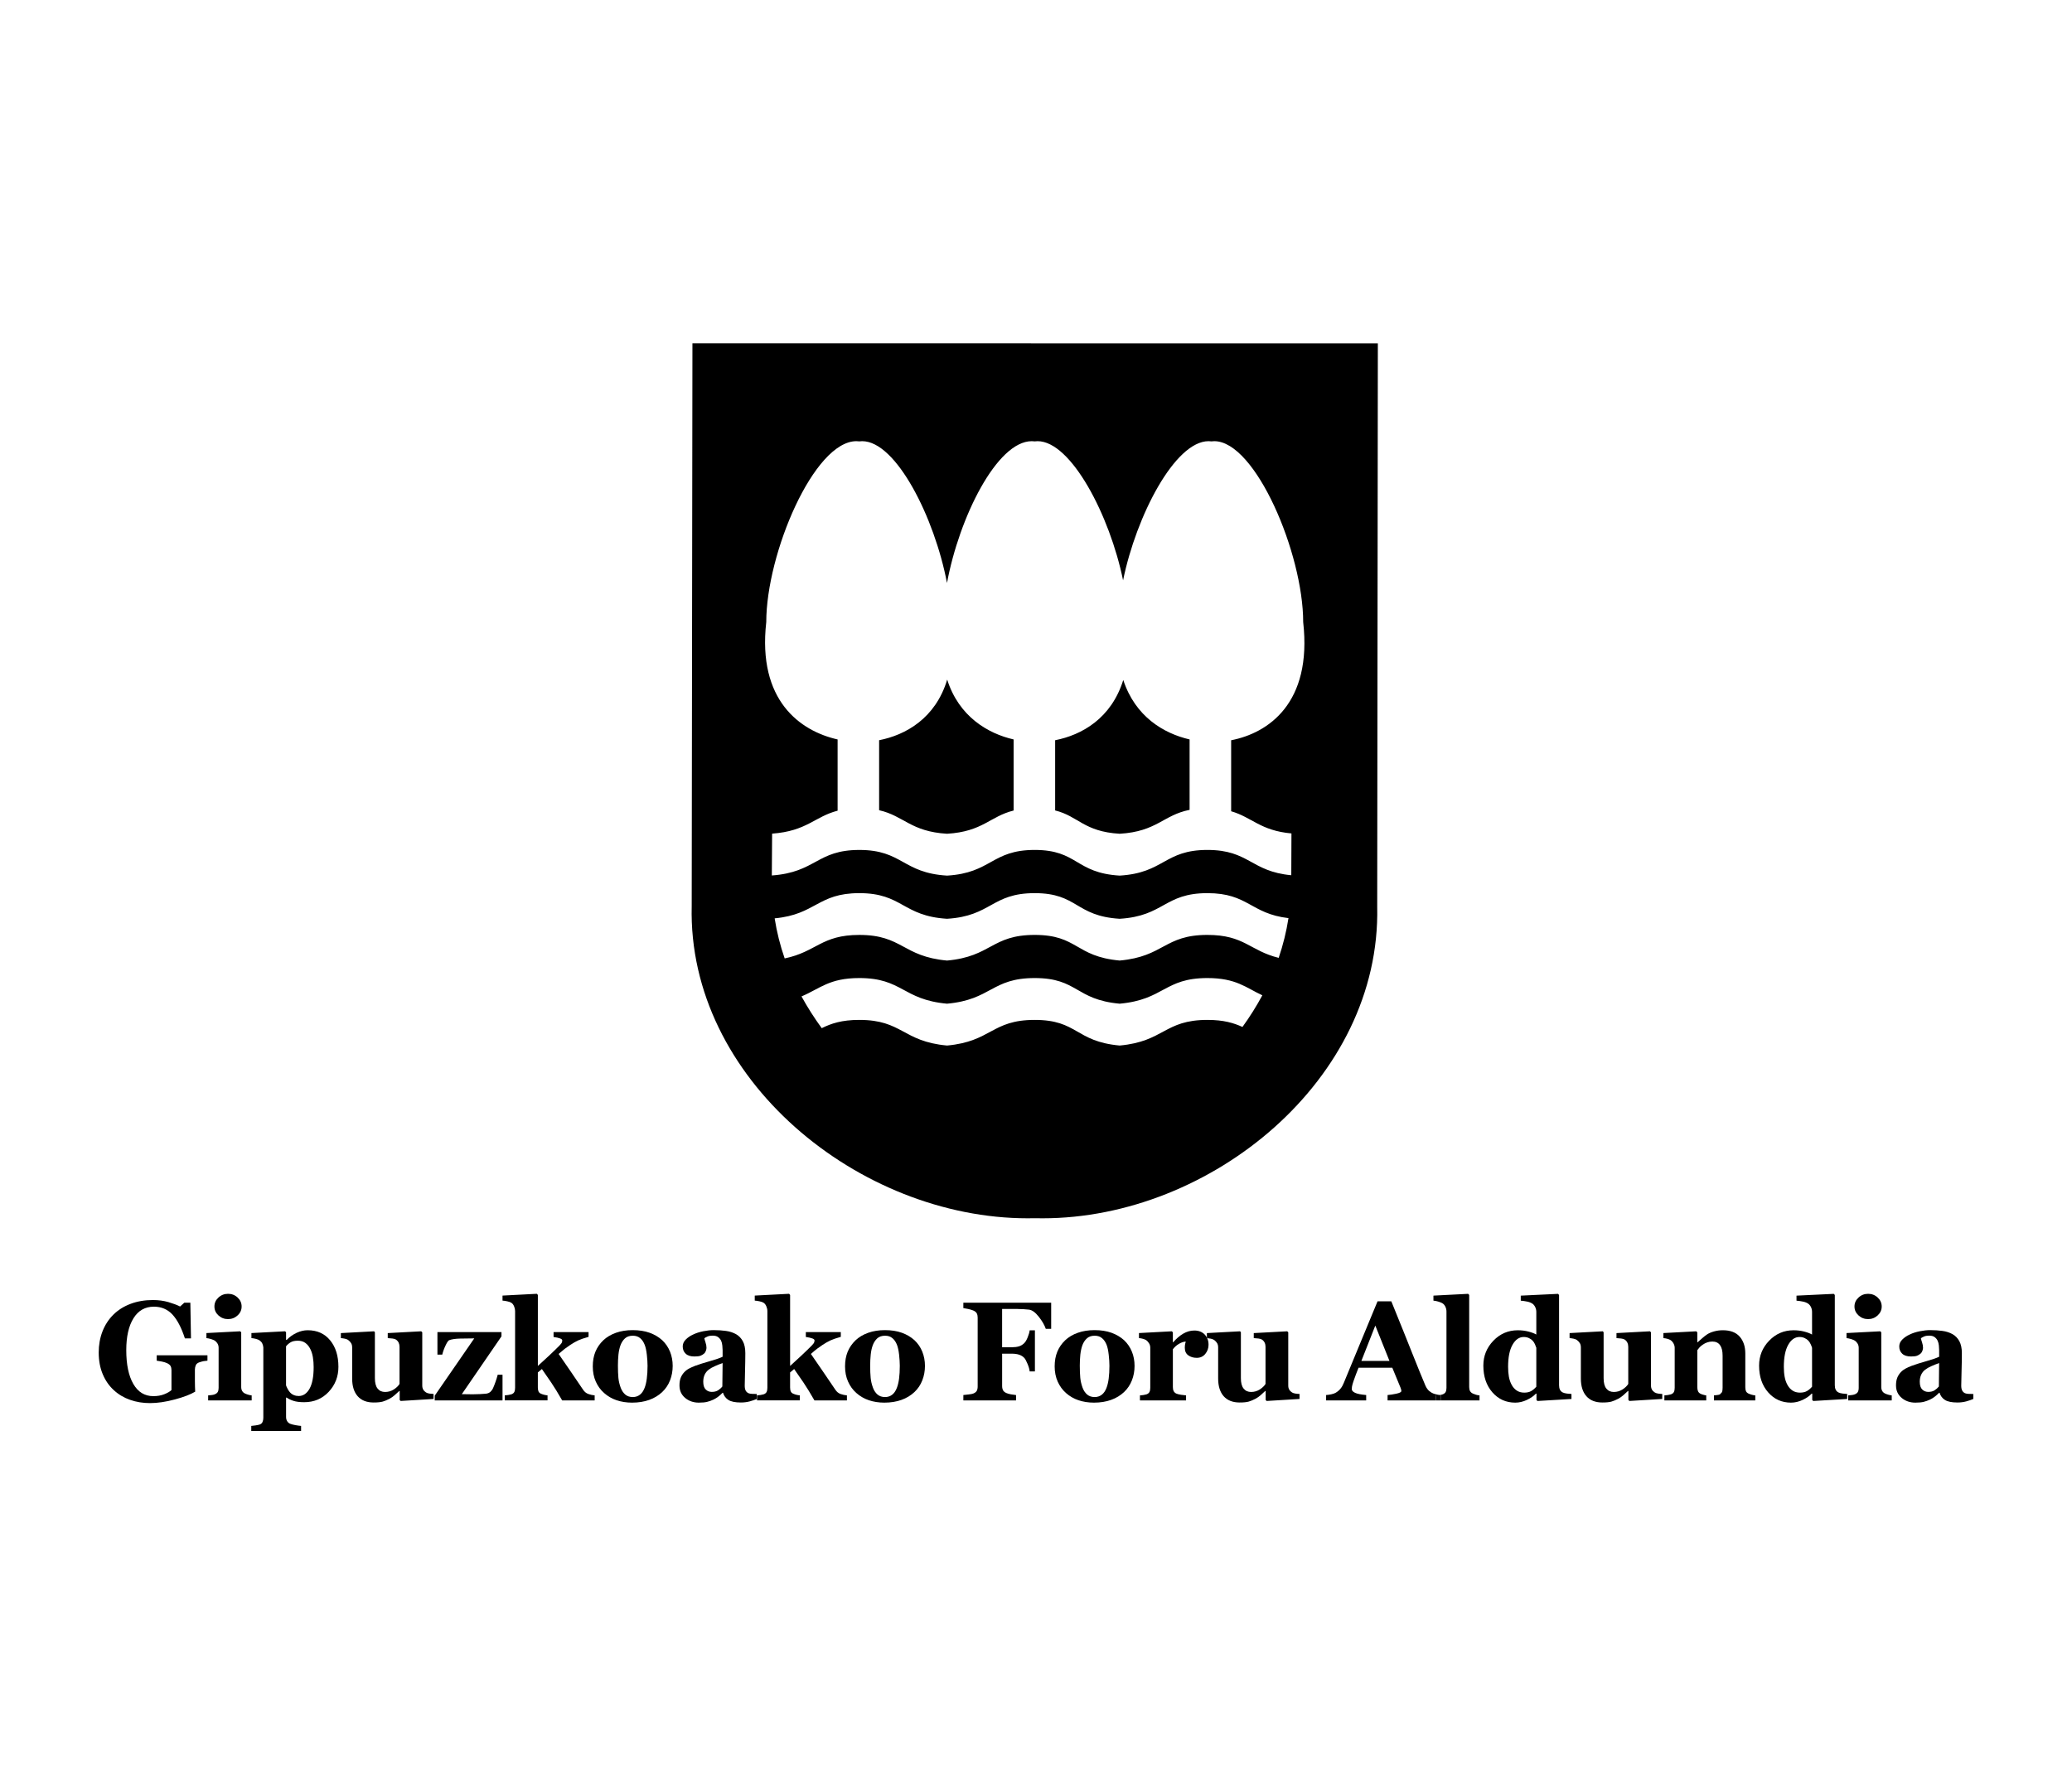 <?xml version="1.0" encoding="utf-8"?>
<!-- Generator: Adobe Illustrator 16.0.0, SVG Export Plug-In . SVG Version: 6.00 Build 0)  -->
<!DOCTYPE svg PUBLIC "-//W3C//DTD SVG 1.1//EN" "http://www.w3.org/Graphics/SVG/1.1/DTD/svg11.dtd">
<svg version="1.1" id="Layer_1" xmlns="http://www.w3.org/2000/svg" xmlns:xlink="http://www.w3.org/1999/xlink" x="0px" y="0px"
	 width="147.094px" height="125.993px" viewBox="0 0 147.094 125.993" enable-background="new 0 0 147.094 125.993"
	 xml:space="preserve">
<g>
	<path d="M67.232,59.205c-2.586-0.154-3.059-1.271-4.822-1.672v-4.971c1.865-0.361,4.003-1.543,4.832-4.303
		c0.834,2.625,2.886,3.829,4.715,4.248v5.048C70.27,57.975,69.77,59.053,67.232,59.205 M79.486,59.205
		c-2.551-0.153-2.918-1.243-4.58-1.656v-4.986c1.883-0.367,3.988-1.543,4.836-4.279c0.851,2.604,2.869,3.798,4.709,4.223v5
		C82.572,57.879,82.139,59.047,79.486,59.205 M73.454,60.354c3.067,0,2.875,1.635,6.032,1.822c3.162-0.188,3.162-1.822,6.229-1.822
		c2.973,0,3.071,1.528,5.955,1.796l0.012-2.968c-2.218-0.202-2.797-1.146-4.281-1.575v-5.042c2.609-0.503,5.767-2.61,5.114-8.389
		c0-4.868-3.384-12.848-6.311-12.848c-0.067,0-0.136,0.004-0.201,0.014c-0.067-0.01-0.138-0.014-0.204-0.014
		c-2.387,0-5.132,5.288-6.07,9.881c-0.938-4.594-3.687-9.881-6.07-9.881c-0.068,0-0.137,0.004-0.204,0.014
		c-0.069-0.01-0.138-0.014-0.208-0.014c-2.481,0-5.16,5.435-6.018,10.069c-0.882-4.635-3.606-10.069-6.021-10.069
		c-0.068,0-0.135,0.004-0.202,0.014c-0.069-0.01-0.14-0.014-0.209-0.014c-3.015,0-6.399,7.979-6.399,12.848
		c-0.632,5.574,2.414,7.735,5.065,8.332v5.059c-1.627,0.419-2.174,1.447-4.649,1.63l-0.021,2.97
		c3.143-0.226,3.184-1.812,6.214-1.812c3.065,0,3.065,1.635,6.228,1.822C70.389,61.988,70.389,60.354,73.454,60.354 M73.454,66.388
		c3.067,0,2.872,1.534,6.032,1.82c3.162-0.286,3.162-1.82,6.229-1.82c2.63,0,3.012,1.126,5.061,1.629
		c0.312-0.918,0.545-1.856,0.695-2.821c-2.697-0.315-2.854-1.774-5.756-1.774c-3.066,0-3.066,1.627-6.229,1.82
		c-3.16-0.193-2.965-1.82-6.032-1.82c-3.065,0-3.065,1.627-6.222,1.82c-3.162-0.193-3.162-1.82-6.228-1.82
		c-2.962,0-3.071,1.513-6.01,1.79c0.153,0.977,0.39,1.924,0.711,2.845c2.274-0.474,2.595-1.668,5.299-1.668
		c3.065,0,3.065,1.534,6.228,1.82C70.389,67.922,70.389,66.388,73.454,66.388 M73.454,72.423c3.067,0,2.872,1.532,6.032,1.82
		c3.162-0.288,3.162-1.82,6.229-1.82c1.154,0,1.873,0.219,2.489,0.501c0.522-0.72,0.993-1.471,1.411-2.248
		c-1.17-0.54-1.853-1.225-3.9-1.225c-3.066,0-3.066,1.534-6.229,1.821c-3.16-0.287-2.965-1.821-6.032-1.821
		c-3.065,0-3.065,1.534-6.222,1.821c-3.162-0.287-3.162-1.821-6.228-1.821c-2.144,0-2.793,0.752-4.104,1.304
		c0.426,0.777,0.908,1.53,1.436,2.255c0.665-0.328,1.404-0.587,2.669-0.587c3.065,0,3.065,1.532,6.228,1.82
		C70.389,73.955,70.389,72.423,73.454,72.423 M74.012,86.511c-0.184,0-0.369-0.002-0.553-0.006c-0.167,0.004-0.333,0.006-0.5,0.006
		c-11.98,0-24.158-9.916-23.854-22.178l0.052-39.955l48.658,0.005l-0.045,40.01C98.037,76.638,85.977,86.513,74.012,86.511"/>
	<path d="M10.651,99.634c-0.502,0-0.974-0.075-1.413-0.23c-0.44-0.153-0.826-0.382-1.159-0.69c-0.333-0.303-0.594-0.679-0.784-1.129
		c-0.191-0.451-0.287-0.966-0.287-1.546c0-0.54,0.091-1.042,0.27-1.503c0.18-0.46,0.438-0.855,0.777-1.189
		c0.333-0.328,0.737-0.583,1.216-0.762c0.477-0.179,1.006-0.27,1.587-0.27c0.394,0,0.759,0.05,1.095,0.146
		c0.336,0.099,0.612,0.202,0.831,0.313l0.303-0.271h0.426l0.045,2.534h-0.432c-0.247-0.761-0.544-1.326-0.889-1.697
		c-0.346-0.368-0.783-0.553-1.311-0.553c-0.627,0-1.109,0.274-1.45,0.823c-0.341,0.548-0.512,1.303-0.512,2.265
		c0,1.021,0.167,1.821,0.501,2.399c0.334,0.577,0.808,0.866,1.421,0.866c0.287,0,0.542-0.044,0.766-0.132
		c0.224-0.086,0.396-0.186,0.521-0.3v-1.408c0-0.117-0.021-0.216-0.063-0.297c-0.042-0.079-0.127-0.147-0.254-0.206
		c-0.098-0.047-0.221-0.084-0.367-0.113c-0.146-0.03-0.27-0.05-0.366-0.063v-0.381h3.604v0.381c-0.102,0.009-0.19,0.021-0.27,0.033
		c-0.078,0.015-0.175,0.041-0.293,0.079c-0.134,0.042-0.222,0.113-0.264,0.21c-0.042,0.099-0.064,0.202-0.064,0.308v0.809
		c0,0.163,0.002,0.295,0.006,0.394c0.003,0.1,0.007,0.222,0.015,0.367c-0.326,0.197-0.808,0.382-1.444,0.553
		C11.772,99.547,11.187,99.634,10.651,99.634"/>
	<path d="M16.189,93.669c-0.264,0-0.49-0.087-0.682-0.262c-0.19-0.175-0.285-0.385-0.285-0.633c0-0.249,0.095-0.46,0.285-0.636
		c0.191-0.177,0.418-0.265,0.682-0.265c0.266,0,0.491,0.088,0.681,0.265c0.188,0.176,0.283,0.387,0.283,0.636
		c0,0.248-0.095,0.458-0.286,0.633C16.677,93.582,16.451,93.669,16.189,93.669 M17.868,99.442h-3.091v-0.355
		c0.084-0.008,0.167-0.016,0.25-0.025c0.08-0.009,0.15-0.024,0.209-0.048c0.104-0.039,0.178-0.096,0.222-0.169
		c0.041-0.073,0.062-0.17,0.062-0.291v-2.847c0-0.112-0.025-0.213-0.078-0.3c-0.052-0.087-0.116-0.156-0.195-0.208
		c-0.06-0.039-0.148-0.076-0.268-0.113c-0.119-0.034-0.227-0.059-0.325-0.067V94.66l2.396-0.125l0.074,0.072v3.884
		c0,0.112,0.023,0.211,0.073,0.29c0.049,0.08,0.118,0.138,0.21,0.179c0.064,0.029,0.137,0.056,0.215,0.077
		c0.079,0.023,0.16,0.041,0.245,0.05V99.442z"/>
	<path d="M21.146,95.204c-0.212,0-0.38,0.035-0.507,0.109c-0.127,0.075-0.237,0.17-0.332,0.287v2.773
		c0.019,0.063,0.057,0.147,0.112,0.251c0.056,0.103,0.11,0.184,0.167,0.246c0.081,0.09,0.173,0.153,0.277,0.195
		c0.104,0.044,0.217,0.065,0.341,0.065c0.322,0,0.579-0.175,0.774-0.521c0.192-0.349,0.289-0.856,0.289-1.528
		c0-0.244-0.017-0.479-0.054-0.702c-0.035-0.223-0.1-0.422-0.19-0.599c-0.088-0.176-0.203-0.315-0.348-0.421
		C21.53,95.256,21.354,95.204,21.146,95.204 M21.373,101.614h-3.535v-0.36c0.081-0.008,0.183-0.021,0.308-0.037
		c0.124-0.021,0.217-0.037,0.279-0.058c0.104-0.034,0.175-0.097,0.212-0.184c0.038-0.085,0.057-0.183,0.057-0.295v-5.002
		c-0.01-0.108-0.036-0.202-0.076-0.282c-0.041-0.083-0.105-0.155-0.192-0.217c-0.065-0.042-0.152-0.079-0.259-0.106
		c-0.108-0.026-0.215-0.047-0.318-0.055V94.66l2.386-0.126l0.073,0.063v0.542l0.04,0.011c0.214-0.219,0.453-0.388,0.715-0.509
		s0.521-0.181,0.779-0.181c0.674,0,1.205,0.238,1.597,0.718c0.391,0.476,0.586,1.104,0.586,1.883c0,0.688-0.229,1.278-0.688,1.771
		c-0.459,0.491-1.04,0.738-1.743,0.738c-0.313,0-0.567-0.032-0.763-0.097c-0.194-0.063-0.356-0.14-0.482-0.231h-0.04v1.374
		c0,0.115,0.025,0.213,0.076,0.3c0.051,0.084,0.122,0.146,0.213,0.185c0.088,0.036,0.213,0.068,0.374,0.098
		c0.161,0.028,0.296,0.047,0.403,0.055V101.614z"/>
	<path d="M26.523,99.591c-0.492,0-0.868-0.15-1.13-0.445C25.131,98.848,25,98.43,25,97.888v-2.2c0-0.125-0.023-0.229-0.073-0.309
		c-0.048-0.081-0.113-0.152-0.194-0.213c-0.064-0.051-0.148-0.084-0.253-0.107c-0.104-0.021-0.197-0.033-0.282-0.04v-0.357
		l2.362-0.127l0.054,0.073v3.251c0,0.337,0.064,0.584,0.193,0.743c0.128,0.162,0.306,0.241,0.531,0.241
		c0.23,0,0.438-0.062,0.623-0.181c0.185-0.121,0.317-0.25,0.402-0.388V95.64c0-0.111-0.021-0.211-0.062-0.298
		c-0.043-0.087-0.105-0.16-0.187-0.216c-0.059-0.039-0.142-0.065-0.252-0.078c-0.108-0.014-0.221-0.022-0.335-0.029v-0.357
		l2.377-0.127l0.073,0.073v3.775c0,0.115,0.022,0.211,0.069,0.29c0.045,0.081,0.11,0.146,0.199,0.204
		c0.061,0.038,0.141,0.065,0.239,0.08c0.1,0.015,0.197,0.023,0.295,0.027v0.356l-2.333,0.142l-0.072-0.067v-0.643h-0.029
		c-0.112,0.103-0.22,0.2-0.326,0.297c-0.105,0.096-0.231,0.185-0.378,0.262c-0.166,0.087-0.323,0.153-0.472,0.196
		C27.021,99.569,26.807,99.591,26.523,99.591"/>
	<path d="M35.674,99.442h-4.812v-0.335l2.807-4.069c-0.39,0-0.739,0.005-1.049,0.015s-0.555,0.049-0.734,0.115
		c-0.062,0.025-0.145,0.143-0.247,0.357c-0.104,0.213-0.185,0.435-0.243,0.666h-0.342v-1.598H35.6v0.303l-2.815,4.103
		c0.078,0,0.192,0.001,0.343,0.004c0.149,0.005,0.295,0.006,0.431,0.006c0.16,0,0.332-0.004,0.515-0.014
		c0.183-0.008,0.324-0.017,0.427-0.029c0.134-0.017,0.24-0.063,0.32-0.138c0.08-0.076,0.144-0.165,0.188-0.27
		c0.043-0.093,0.099-0.237,0.167-0.427c0.067-0.19,0.12-0.361,0.157-0.512h0.342V99.442z"/>
	<path d="M42.215,99.442h-2.306c-0.282-0.495-0.541-0.918-0.775-1.264s-0.456-0.668-0.664-0.963l-0.288,0.242v1.066
		c0,0.116,0.016,0.215,0.05,0.289c0.035,0.074,0.102,0.131,0.199,0.166c0.058,0.025,0.127,0.049,0.206,0.067
		c0.078,0.02,0.156,0.032,0.233,0.04v0.355h-3.036v-0.355c0.082-0.008,0.165-0.016,0.245-0.026c0.082-0.014,0.154-0.028,0.218-0.047
		c0.105-0.035,0.176-0.093,0.214-0.166c0.037-0.076,0.056-0.173,0.056-0.294v-5.452c0-0.108-0.022-0.219-0.071-0.335
		c-0.047-0.117-0.114-0.204-0.207-0.263c-0.062-0.037-0.154-0.07-0.278-0.096c-0.124-0.028-0.236-0.042-0.337-0.05v-0.357
		l2.435-0.127l0.074,0.079v5.044c0.24-0.214,0.511-0.463,0.812-0.746s0.543-0.518,0.726-0.705c0.107-0.109,0.167-0.193,0.179-0.252
		l0.016-0.104c0-0.06-0.051-0.108-0.153-0.146c-0.103-0.041-0.257-0.074-0.465-0.104v-0.346h2.484v0.337
		c-0.326,0.092-0.575,0.177-0.746,0.256c-0.171,0.081-0.355,0.187-0.558,0.321c-0.134,0.089-0.263,0.181-0.389,0.275
		c-0.124,0.097-0.269,0.218-0.432,0.361c0.319,0.463,0.614,0.892,0.885,1.285c0.27,0.394,0.554,0.812,0.849,1.252
		c0.101,0.152,0.227,0.256,0.377,0.308c0.147,0.051,0.299,0.085,0.448,0.098V99.442z"/>
	<path d="M44.924,94.849c-0.232,0-0.417,0.062-0.556,0.189c-0.139,0.127-0.245,0.292-0.32,0.493
		c-0.068,0.187-0.116,0.405-0.143,0.653c-0.025,0.25-0.038,0.51-0.038,0.781c0,0.354,0.012,0.647,0.034,0.882
		c0.023,0.231,0.078,0.466,0.166,0.702c0.075,0.2,0.184,0.36,0.323,0.479c0.139,0.117,0.317,0.177,0.533,0.177
		c0.195,0,0.363-0.057,0.504-0.165c0.139-0.108,0.25-0.27,0.332-0.481c0.072-0.183,0.124-0.403,0.158-0.666
		c0.035-0.259,0.053-0.563,0.053-0.909c0-0.228-0.018-0.489-0.05-0.782c-0.033-0.294-0.082-0.524-0.147-0.693
		c-0.078-0.206-0.186-0.368-0.324-0.484C45.31,94.906,45.135,94.849,44.924,94.849 M44.87,99.601c-0.398,0-0.765-0.059-1.099-0.171
		c-0.334-0.114-0.63-0.285-0.887-0.515c-0.249-0.218-0.444-0.488-0.588-0.808c-0.144-0.321-0.214-0.681-0.214-1.079
		c0-0.392,0.062-0.739,0.188-1.044c0.125-0.304,0.313-0.575,0.565-0.816c0.24-0.225,0.539-0.403,0.892-0.528
		c0.354-0.125,0.748-0.188,1.187-0.188c0.456,0,0.857,0.063,1.206,0.188c0.346,0.125,0.644,0.304,0.892,0.528
		c0.241,0.229,0.425,0.496,0.552,0.809s0.191,0.654,0.191,1.016c0,0.363-0.063,0.705-0.188,1.026
		c-0.126,0.321-0.309,0.595-0.551,0.824c-0.257,0.244-0.564,0.432-0.921,0.561C45.736,99.534,45.329,99.601,44.87,99.601"/>
	<path d="M51.299,96.792c-0.184,0.063-0.365,0.135-0.545,0.216c-0.18,0.078-0.327,0.162-0.441,0.251
		c-0.121,0.092-0.216,0.208-0.285,0.35c-0.068,0.142-0.103,0.31-0.103,0.504c0,0.254,0.058,0.44,0.175,0.554
		c0.115,0.113,0.26,0.171,0.428,0.171c0.182,0,0.33-0.036,0.445-0.11c0.116-0.073,0.219-0.163,0.307-0.273L51.299,96.792z
		 M49.608,99.601c-0.378,0-0.702-0.113-0.969-0.335c-0.269-0.226-0.402-0.521-0.402-0.89c0-0.213,0.029-0.393,0.088-0.542
		c0.06-0.149,0.143-0.278,0.25-0.393c0.099-0.105,0.211-0.191,0.341-0.26c0.13-0.069,0.27-0.132,0.424-0.192
		c0.294-0.107,0.646-0.219,1.059-0.335c0.411-0.115,0.711-0.22,0.9-0.312v-0.468c0-0.082-0.006-0.19-0.02-0.323
		c-0.013-0.135-0.041-0.245-0.082-0.336c-0.047-0.105-0.119-0.193-0.217-0.267c-0.098-0.071-0.227-0.105-0.386-0.105
		c-0.144,0-0.265,0.019-0.36,0.059c-0.096,0.042-0.174,0.083-0.231,0.125c0.01,0.066,0.037,0.166,0.083,0.299
		c0.046,0.134,0.068,0.264,0.068,0.386c0,0.057-0.015,0.126-0.043,0.208c-0.031,0.082-0.072,0.15-0.129,0.198
		c-0.074,0.065-0.158,0.116-0.252,0.152c-0.093,0.035-0.236,0.053-0.429,0.053c-0.275,0-0.483-0.063-0.623-0.198
		c-0.142-0.131-0.211-0.303-0.211-0.516c0-0.183,0.073-0.345,0.217-0.491c0.145-0.145,0.322-0.264,0.531-0.358
		c0.206-0.1,0.441-0.174,0.709-0.229c0.267-0.053,0.515-0.08,0.744-0.08c0.315,0,0.604,0.02,0.87,0.057
		c0.263,0.036,0.502,0.114,0.714,0.231c0.2,0.115,0.362,0.279,0.481,0.497c0.118,0.218,0.178,0.5,0.178,0.848
		c0,0.37-0.008,0.806-0.021,1.311c-0.015,0.506-0.021,0.839-0.021,0.998c0,0.146,0.021,0.263,0.064,0.347
		c0.045,0.085,0.112,0.148,0.203,0.192c0.055,0.025,0.145,0.04,0.262,0.047c0.119,0.003,0.229,0.006,0.326,0.006v0.356
		c-0.145,0.062-0.312,0.119-0.508,0.173c-0.195,0.052-0.402,0.077-0.62,0.077c-0.401,0-0.694-0.06-0.883-0.18
		c-0.19-0.119-0.317-0.288-0.386-0.511h-0.029c-0.109,0.111-0.219,0.207-0.32,0.284c-0.103,0.077-0.214,0.145-0.33,0.201
		c-0.154,0.071-0.302,0.125-0.445,0.159C50.062,99.582,49.863,99.601,49.608,99.601"/>
	<path d="M60.123,99.442h-2.305c-0.283-0.495-0.541-0.918-0.775-1.264c-0.235-0.346-0.456-0.668-0.665-0.963l-0.288,0.242v1.066
		c0,0.116,0.016,0.215,0.051,0.289s0.1,0.131,0.199,0.166c0.058,0.025,0.126,0.049,0.205,0.067c0.078,0.02,0.156,0.032,0.234,0.04
		v0.355h-3.037v-0.355c0.082-0.008,0.166-0.016,0.246-0.026c0.082-0.014,0.155-0.028,0.217-0.047
		c0.104-0.035,0.178-0.093,0.215-0.166c0.037-0.076,0.057-0.173,0.057-0.294v-5.452c0-0.108-0.023-0.219-0.072-0.335
		c-0.047-0.117-0.115-0.204-0.207-0.263c-0.062-0.037-0.154-0.07-0.279-0.096c-0.125-0.028-0.235-0.042-0.338-0.05v-0.357
		l2.437-0.127l0.073,0.079v5.044c0.24-0.214,0.512-0.463,0.812-0.746s0.543-0.518,0.726-0.705c0.108-0.109,0.168-0.193,0.179-0.252
		l0.018-0.104c0-0.06-0.052-0.108-0.156-0.146c-0.102-0.041-0.256-0.074-0.463-0.104v-0.346h2.483v0.337
		c-0.325,0.092-0.573,0.177-0.745,0.256c-0.171,0.081-0.355,0.187-0.559,0.321c-0.133,0.089-0.262,0.181-0.389,0.275
		c-0.125,0.097-0.269,0.218-0.431,0.361c0.318,0.463,0.614,0.892,0.884,1.285c0.271,0.394,0.554,0.812,0.85,1.252
		c0.101,0.152,0.225,0.256,0.376,0.308c0.149,0.051,0.3,0.085,0.448,0.098V99.442z"/>
	<path d="M62.832,94.849c-0.231,0-0.416,0.062-0.556,0.189c-0.138,0.127-0.245,0.292-0.319,0.493
		c-0.068,0.187-0.117,0.405-0.143,0.653c-0.025,0.25-0.039,0.51-0.039,0.781c0,0.354,0.012,0.647,0.035,0.882
		c0.023,0.231,0.078,0.466,0.166,0.702c0.074,0.2,0.184,0.36,0.322,0.479c0.141,0.117,0.318,0.177,0.533,0.177
		c0.195,0,0.364-0.057,0.504-0.165s0.25-0.27,0.332-0.481c0.072-0.183,0.125-0.403,0.16-0.666c0.033-0.259,0.051-0.563,0.051-0.909
		c0-0.228-0.018-0.489-0.049-0.782c-0.033-0.294-0.082-0.524-0.147-0.693c-0.078-0.206-0.187-0.368-0.325-0.484
		C63.22,94.906,63.045,94.849,62.832,94.849 M62.778,99.601c-0.397,0-0.764-0.059-1.098-0.171c-0.334-0.114-0.63-0.285-0.888-0.515
		c-0.248-0.218-0.443-0.488-0.586-0.808c-0.145-0.321-0.215-0.681-0.215-1.079c0-0.392,0.062-0.739,0.187-1.044
		c0.126-0.304,0.315-0.575,0.565-0.816c0.24-0.225,0.539-0.403,0.893-0.528c0.353-0.125,0.749-0.188,1.186-0.188
		c0.456,0,0.858,0.063,1.205,0.188c0.348,0.125,0.645,0.304,0.893,0.528c0.242,0.229,0.426,0.496,0.553,0.809
		s0.191,0.654,0.191,1.016c0,0.363-0.063,0.705-0.189,1.026c-0.125,0.321-0.309,0.595-0.551,0.824
		c-0.258,0.244-0.563,0.432-0.922,0.561C63.646,99.534,63.237,99.601,62.778,99.601"/>
	<path d="M72.131,99.442H68.39v-0.381c0.095-0.009,0.222-0.022,0.377-0.042c0.156-0.017,0.265-0.038,0.327-0.064
		c0.118-0.047,0.198-0.109,0.245-0.189c0.046-0.083,0.067-0.188,0.067-0.315v-4.894c0-0.112-0.02-0.208-0.061-0.291
		s-0.125-0.153-0.252-0.208c-0.09-0.04-0.212-0.074-0.361-0.108c-0.15-0.032-0.265-0.053-0.343-0.062v-0.384h6.235v1.855h-0.383
		c-0.094-0.271-0.26-0.558-0.5-0.861c-0.239-0.303-0.467-0.47-0.682-0.5c-0.097-0.012-0.227-0.023-0.39-0.033
		c-0.163-0.011-0.313-0.016-0.448-0.016h-1.08v2.719h0.69c0.194,0,0.364-0.021,0.508-0.065c0.144-0.043,0.271-0.124,0.381-0.237
		c0.082-0.08,0.161-0.218,0.238-0.408c0.075-0.189,0.123-0.354,0.139-0.491h0.372v2.919h-0.372
		c-0.013-0.147-0.063-0.324-0.151-0.535c-0.088-0.21-0.162-0.349-0.226-0.418c-0.095-0.104-0.215-0.183-0.36-0.232
		c-0.147-0.05-0.324-0.076-0.528-0.076h-0.69v2.298c0,0.118,0.023,0.219,0.066,0.303c0.043,0.082,0.128,0.149,0.252,0.201
		c0.072,0.03,0.17,0.057,0.296,0.083c0.125,0.021,0.249,0.041,0.374,0.054V99.442z"/>
	<path d="M77.714,94.849c-0.231,0-0.416,0.062-0.554,0.189c-0.141,0.127-0.248,0.292-0.322,0.493
		c-0.066,0.187-0.115,0.405-0.143,0.653c-0.024,0.25-0.039,0.51-0.039,0.781c0,0.354,0.013,0.647,0.035,0.882
		c0.023,0.231,0.08,0.466,0.166,0.702c0.075,0.2,0.184,0.36,0.323,0.479c0.14,0.117,0.318,0.177,0.533,0.177
		c0.194,0,0.362-0.057,0.503-0.165s0.252-0.27,0.333-0.481c0.071-0.183,0.125-0.403,0.159-0.666
		c0.033-0.259,0.052-0.563,0.052-0.909c0-0.228-0.017-0.489-0.05-0.782c-0.032-0.294-0.081-0.524-0.146-0.693
		c-0.078-0.206-0.187-0.368-0.326-0.484C78.101,94.906,77.926,94.849,77.714,94.849 M77.66,99.601c-0.398,0-0.764-0.059-1.099-0.171
		c-0.334-0.114-0.63-0.285-0.888-0.515c-0.247-0.218-0.441-0.488-0.586-0.808c-0.143-0.321-0.215-0.681-0.215-1.079
		c0-0.392,0.062-0.739,0.188-1.044c0.125-0.304,0.312-0.575,0.564-0.816c0.239-0.225,0.538-0.403,0.893-0.528
		c0.353-0.125,0.748-0.188,1.185-0.188c0.457,0,0.858,0.063,1.207,0.188c0.346,0.125,0.644,0.304,0.892,0.528
		c0.241,0.229,0.425,0.496,0.552,0.809c0.129,0.312,0.191,0.654,0.191,1.016c0,0.363-0.062,0.705-0.188,1.026
		c-0.127,0.321-0.309,0.595-0.551,0.824c-0.258,0.244-0.564,0.432-0.922,0.561C78.527,99.534,78.119,99.601,77.66,99.601"/>
	<path d="M84.197,99.442h-3.271v-0.355c0.08-0.008,0.163-0.016,0.246-0.026c0.084-0.014,0.154-0.028,0.213-0.047
		c0.104-0.035,0.177-0.093,0.215-0.166c0.04-0.076,0.059-0.173,0.059-0.294v-2.847c0-0.117-0.026-0.222-0.084-0.313
		c-0.054-0.094-0.121-0.167-0.199-0.226c-0.059-0.038-0.133-0.07-0.223-0.096c-0.089-0.026-0.188-0.045-0.296-0.054V94.66
		l2.332-0.125l0.074,0.072v0.71h0.021c0.224-0.261,0.463-0.466,0.715-0.615c0.252-0.147,0.517-0.222,0.789-0.222
		c0.305,0,0.549,0.095,0.732,0.28c0.062,0.064,0.115,0.138,0.157,0.215v0.043c0.008,0,0.015,0,0.022,0.002
		c0.064,0.137,0.097,0.292,0.097,0.468c0,0.248-0.078,0.464-0.23,0.653c-0.153,0.187-0.356,0.279-0.606,0.279
		c-0.238,0-0.438-0.059-0.604-0.18c-0.164-0.119-0.245-0.297-0.245-0.531c0-0.112,0.008-0.202,0.023-0.266l0.044-0.177
		c-0.149,0.006-0.308,0.058-0.474,0.156c-0.168,0.095-0.313,0.224-0.44,0.387v2.685c0,0.113,0.017,0.208,0.054,0.283
		c0.035,0.075,0.096,0.133,0.18,0.177c0.072,0.034,0.189,0.064,0.351,0.09c0.162,0.024,0.278,0.039,0.351,0.042V99.442z"/>
	<path d="M88.002,99.591c-0.492,0-0.867-0.15-1.131-0.445c-0.261-0.298-0.393-0.716-0.393-1.258v-2.2
		c0-0.125-0.024-0.229-0.072-0.309c-0.049-0.081-0.114-0.152-0.193-0.213c-0.066-0.051-0.15-0.084-0.255-0.107
		c-0.094-0.017-0.18-0.032-0.259-0.038c-0.007-0.016-0.016-0.031-0.021-0.045v-0.314l2.36-0.127l0.054,0.073v3.251
		c0,0.337,0.064,0.584,0.194,0.743c0.129,0.162,0.306,0.241,0.53,0.241c0.23,0,0.439-0.062,0.624-0.181
		c0.183-0.121,0.317-0.25,0.401-0.388V95.64c0-0.111-0.02-0.211-0.062-0.298c-0.043-0.087-0.104-0.16-0.187-0.216
		c-0.059-0.039-0.143-0.065-0.252-0.078c-0.109-0.014-0.221-0.022-0.334-0.029v-0.357l2.375-0.127l0.074,0.073v3.775
		c0,0.115,0.021,0.211,0.067,0.29c0.046,0.081,0.112,0.146,0.2,0.204c0.061,0.038,0.142,0.065,0.24,0.08
		c0.098,0.015,0.196,0.023,0.293,0.027v0.356l-2.332,0.142l-0.072-0.067v-0.643h-0.03c-0.11,0.103-0.218,0.2-0.324,0.297
		c-0.106,0.096-0.233,0.185-0.379,0.262c-0.166,0.087-0.323,0.153-0.471,0.196C88.501,99.569,88.286,99.591,88.002,99.591"/>
	<path d="M85.699,95.021c-0.007-0.002-0.016-0.002-0.021-0.002v-0.043C85.684,94.989,85.692,95.004,85.699,95.021"/>
	<path d="M97.635,94.128l-0.988,2.509h1.992L97.635,94.128z M101.952,99.442h-3.446v-0.381c0.176-0.013,0.383-0.043,0.62-0.095
		c0.236-0.051,0.356-0.113,0.356-0.188l-0.008-0.087l-0.041-0.133l-0.593-1.438h-2.395c-0.056,0.133-0.116,0.289-0.183,0.471
		c-0.067,0.179-0.125,0.338-0.174,0.479c-0.061,0.182-0.098,0.314-0.109,0.396c-0.01,0.08-0.017,0.137-0.017,0.17
		c0,0.104,0.078,0.192,0.236,0.267c0.157,0.075,0.422,0.126,0.789,0.158v0.381h-2.845v-0.381c0.107-0.006,0.229-0.022,0.363-0.051
		c0.137-0.028,0.241-0.065,0.32-0.113c0.134-0.079,0.248-0.176,0.34-0.289c0.094-0.114,0.17-0.25,0.232-0.408
		c0.378-0.914,0.758-1.832,1.137-2.751c0.38-0.919,0.8-1.934,1.259-3.041h0.979c0.638,1.57,1.139,2.812,1.5,3.726
		c0.363,0.912,0.67,1.669,0.925,2.269c0.043,0.098,0.096,0.188,0.162,0.266c0.063,0.081,0.157,0.156,0.278,0.229
		c0.09,0.052,0.196,0.09,0.317,0.116c0.101,0.022,0.19,0.035,0.274,0.044c-0.01,0.001-0.021,0.003-0.032,0.004
		c-0.079,0.01-0.163,0.018-0.248,0.025V99.442z"/>
	<path d="M105.033,99.442h-3.082h0.334v-0.381c-0.017-0.001-0.033-0.001-0.052-0.004c0.068-0.011,0.128-0.023,0.183-0.044
		c0.104-0.039,0.175-0.096,0.213-0.169c0.037-0.073,0.058-0.17,0.058-0.291v-5.418c0-0.123-0.026-0.239-0.077-0.346
		c-0.051-0.104-0.117-0.186-0.203-0.239c-0.064-0.042-0.164-0.084-0.295-0.123c-0.132-0.04-0.248-0.062-0.35-0.069v-0.357
		l2.464-0.127l0.074,0.079v6.538c0,0.119,0.021,0.217,0.063,0.291c0.043,0.076,0.111,0.136,0.207,0.178l0.206,0.077
		c0.073,0.023,0.158,0.041,0.257,0.05V99.442z"/>
	<path d="M102.285,99.442h-0.332v-0.355c0.084-0.008,0.168-0.016,0.248-0.025c0.012-0.001,0.022-0.003,0.032-0.004
		c0.019,0.003,0.036,0.003,0.052,0.004V99.442z"/>
	<path d="M108.174,94.939c-0.325,0-0.592,0.186-0.799,0.554c-0.209,0.367-0.313,0.889-0.313,1.56c0,0.265,0.019,0.502,0.056,0.711
		c0.039,0.21,0.104,0.401,0.198,0.573c0.093,0.174,0.216,0.311,0.363,0.407c0.147,0.099,0.326,0.146,0.534,0.146
		c0.197,0,0.363-0.038,0.492-0.114c0.131-0.077,0.25-0.179,0.36-0.306v-2.764c-0.022-0.073-0.054-0.157-0.095-0.248
		c-0.04-0.092-0.096-0.179-0.168-0.26c-0.064-0.068-0.152-0.129-0.26-0.181C108.433,94.966,108.311,94.939,108.174,94.939
		 M107.572,99.601c-0.658,0-1.199-0.245-1.627-0.734c-0.427-0.488-0.64-1.122-0.64-1.897c0-0.688,0.239-1.277,0.716-1.77
		s1.055-0.738,1.731-0.738c0.267,0,0.518,0.03,0.752,0.091c0.235,0.061,0.422,0.132,0.561,0.213v-1.6
		c0-0.122-0.024-0.234-0.073-0.34s-0.113-0.187-0.194-0.248c-0.103-0.068-0.228-0.123-0.38-0.152
		c-0.151-0.031-0.305-0.054-0.457-0.066v-0.357l2.646-0.127l0.073,0.079v6.41c0,0.124,0.021,0.229,0.061,0.313
		c0.041,0.085,0.106,0.151,0.197,0.199c0.068,0.035,0.168,0.062,0.299,0.079c0.131,0.017,0.24,0.026,0.323,0.029v0.356l-2.41,0.142
		l-0.073-0.067v-0.449l-0.035-0.011c-0.159,0.172-0.375,0.323-0.646,0.451C108.123,99.536,107.849,99.601,107.572,99.601"/>
	<path d="M113.752,99.591c-0.491,0-0.868-0.15-1.13-0.445c-0.263-0.298-0.394-0.716-0.394-1.258v-2.2
		c0-0.125-0.023-0.229-0.072-0.309c-0.049-0.081-0.114-0.152-0.194-0.213c-0.065-0.051-0.149-0.084-0.254-0.107
		c-0.103-0.021-0.197-0.033-0.281-0.04v-0.357l2.362-0.127l0.054,0.073v3.251c0,0.337,0.063,0.584,0.193,0.743
		c0.129,0.162,0.305,0.241,0.53,0.241c0.23,0,0.438-0.062,0.623-0.181c0.185-0.121,0.318-0.25,0.403-0.388V95.64
		c0-0.111-0.021-0.211-0.063-0.298c-0.041-0.087-0.104-0.16-0.186-0.216c-0.059-0.039-0.143-0.065-0.252-0.078
		c-0.109-0.014-0.22-0.022-0.335-0.029v-0.357l2.376-0.127l0.074,0.073v3.775c0,0.115,0.023,0.211,0.066,0.29
		c0.047,0.081,0.113,0.146,0.2,0.204c0.062,0.038,0.142,0.065,0.24,0.08s0.198,0.023,0.294,0.027v0.356l-2.331,0.142l-0.073-0.067
		v-0.643h-0.029c-0.111,0.103-0.219,0.2-0.325,0.297c-0.106,0.096-0.231,0.185-0.378,0.262c-0.166,0.087-0.323,0.153-0.471,0.196
		C114.252,99.569,114.036,99.591,113.752,99.591"/>
	<path d="M124.613,99.442h-2.938v-0.355c0.061-0.008,0.137-0.016,0.223-0.025c0.09-0.009,0.156-0.024,0.201-0.048l0.146-0.156
		c0.029-0.068,0.045-0.17,0.045-0.304v-2.288c0-0.334-0.062-0.582-0.185-0.751c-0.122-0.168-0.303-0.252-0.541-0.252
		c-0.131,0-0.254,0.021-0.366,0.06c-0.112,0.038-0.223,0.095-0.33,0.171c-0.096,0.064-0.172,0.132-0.229,0.2l-0.145,0.182V98.5
		c0,0.113,0.017,0.208,0.049,0.286c0.033,0.077,0.086,0.133,0.162,0.174c0.052,0.029,0.117,0.056,0.195,0.077
		c0.077,0.023,0.154,0.041,0.229,0.05v0.355h-2.972v-0.355c0.08-0.008,0.162-0.016,0.246-0.026c0.082-0.014,0.153-0.028,0.213-0.047
		c0.104-0.035,0.176-0.093,0.215-0.166c0.039-0.076,0.058-0.173,0.058-0.294v-2.847c0-0.1-0.026-0.199-0.078-0.298
		s-0.12-0.178-0.204-0.241c-0.06-0.038-0.134-0.07-0.223-0.096c-0.09-0.026-0.189-0.045-0.297-0.054V94.66l2.333-0.125l0.073,0.072
		v0.71h0.02c0.092-0.082,0.202-0.179,0.333-0.294c0.13-0.114,0.25-0.208,0.36-0.279c0.121-0.077,0.279-0.145,0.475-0.2
		c0.196-0.056,0.404-0.084,0.626-0.084c0.532,0,0.931,0.152,1.196,0.454c0.265,0.302,0.398,0.701,0.398,1.199v2.396
		c0,0.123,0.019,0.218,0.053,0.291c0.037,0.069,0.104,0.127,0.201,0.17c0.053,0.022,0.117,0.046,0.193,0.067
		c0.077,0.023,0.164,0.041,0.262,0.05V99.442z"/>
	<path d="M127.749,94.939c-0.325,0-0.592,0.186-0.8,0.554c-0.208,0.367-0.312,0.889-0.312,1.56c0,0.265,0.018,0.502,0.057,0.711
		c0.037,0.21,0.104,0.401,0.197,0.573c0.094,0.174,0.215,0.311,0.362,0.407c0.147,0.099,0.327,0.146,0.535,0.146
		c0.198,0,0.362-0.038,0.493-0.114c0.13-0.077,0.25-0.179,0.359-0.306v-2.764c-0.021-0.073-0.053-0.157-0.095-0.248
		c-0.04-0.092-0.096-0.179-0.168-0.26c-0.065-0.068-0.151-0.129-0.261-0.181C128.008,94.966,127.886,94.939,127.749,94.939
		 M127.146,99.601c-0.658,0-1.198-0.245-1.625-0.734c-0.428-0.488-0.641-1.122-0.641-1.897c0-0.688,0.239-1.277,0.717-1.77
		c0.476-0.492,1.053-0.738,1.73-0.738c0.268,0,0.518,0.03,0.752,0.091s0.422,0.132,0.561,0.213v-1.6c0-0.122-0.023-0.234-0.072-0.34
		s-0.114-0.187-0.195-0.248c-0.102-0.068-0.227-0.123-0.379-0.152c-0.152-0.031-0.305-0.054-0.458-0.066v-0.357l2.646-0.127
		l0.073,0.079v6.41c0,0.124,0.021,0.229,0.062,0.313c0.039,0.085,0.105,0.151,0.197,0.199c0.067,0.035,0.168,0.062,0.299,0.079
		c0.131,0.017,0.239,0.026,0.322,0.029v0.356l-2.41,0.142l-0.072-0.067v-0.449l-0.035-0.011c-0.16,0.172-0.375,0.323-0.646,0.451
		C127.699,99.536,127.424,99.601,127.146,99.601"/>
	<path d="M132.62,93.669c-0.265,0-0.491-0.087-0.681-0.262c-0.191-0.175-0.287-0.385-0.287-0.633c0-0.249,0.096-0.46,0.287-0.636
		c0.189-0.177,0.416-0.265,0.681-0.265s0.491,0.088,0.681,0.265c0.188,0.176,0.284,0.387,0.284,0.636
		c0,0.248-0.097,0.458-0.287,0.633S132.881,93.669,132.62,93.669 M134.298,99.442h-3.09v-0.355c0.085-0.008,0.168-0.016,0.249-0.025
		c0.082-0.009,0.152-0.024,0.21-0.048c0.104-0.039,0.179-0.096,0.222-0.169c0.041-0.073,0.063-0.17,0.063-0.291v-2.847
		c0-0.112-0.028-0.213-0.08-0.3s-0.117-0.156-0.195-0.208c-0.059-0.039-0.147-0.076-0.266-0.113
		c-0.119-0.034-0.228-0.059-0.325-0.067V94.66l2.396-0.125l0.072,0.072v3.884c0,0.112,0.024,0.211,0.073,0.29
		c0.048,0.08,0.119,0.138,0.21,0.179c0.064,0.029,0.137,0.056,0.215,0.077c0.078,0.023,0.16,0.041,0.245,0.05V99.442z"/>
	<path d="M137.661,96.792c-0.183,0.063-0.365,0.135-0.544,0.216c-0.18,0.078-0.328,0.162-0.441,0.251
		c-0.123,0.092-0.217,0.208-0.285,0.35s-0.104,0.31-0.104,0.504c0,0.254,0.058,0.44,0.175,0.554
		c0.116,0.113,0.259,0.171,0.429,0.171c0.18,0,0.328-0.036,0.443-0.11c0.117-0.073,0.219-0.163,0.309-0.273L137.661,96.792z
		 M135.972,99.601c-0.379,0-0.702-0.113-0.97-0.335c-0.268-0.226-0.402-0.521-0.402-0.89c0-0.213,0.03-0.393,0.088-0.542
		c0.061-0.149,0.144-0.278,0.25-0.393c0.099-0.105,0.213-0.191,0.342-0.26c0.129-0.069,0.27-0.132,0.424-0.192
		c0.294-0.107,0.646-0.219,1.056-0.335c0.412-0.115,0.713-0.22,0.902-0.312v-0.468c0-0.082-0.007-0.19-0.019-0.323
		c-0.014-0.135-0.041-0.245-0.084-0.336c-0.046-0.105-0.117-0.193-0.216-0.267c-0.097-0.071-0.226-0.105-0.386-0.105
		c-0.145,0-0.264,0.019-0.359,0.059c-0.096,0.042-0.174,0.083-0.232,0.125c0.01,0.066,0.037,0.166,0.084,0.299
		c0.046,0.134,0.068,0.264,0.068,0.386c0,0.057-0.016,0.126-0.045,0.208s-0.072,0.15-0.128,0.198
		c-0.073,0.065-0.159,0.116-0.252,0.152c-0.093,0.035-0.237,0.053-0.429,0.053c-0.275,0-0.482-0.063-0.624-0.198
		c-0.14-0.131-0.21-0.303-0.21-0.516c0-0.183,0.072-0.345,0.218-0.491c0.146-0.145,0.321-0.264,0.531-0.358
		c0.204-0.1,0.44-0.174,0.708-0.229c0.268-0.053,0.516-0.08,0.742-0.08c0.317,0,0.606,0.02,0.871,0.057
		c0.265,0.036,0.502,0.114,0.715,0.231c0.201,0.115,0.361,0.279,0.481,0.497c0.118,0.218,0.179,0.5,0.179,0.848
		c0,0.37-0.008,0.806-0.022,1.311c-0.015,0.506-0.022,0.839-0.022,0.998c0,0.146,0.022,0.263,0.066,0.347
		c0.045,0.085,0.111,0.148,0.203,0.192c0.055,0.025,0.143,0.04,0.262,0.047c0.119,0.003,0.227,0.006,0.325,0.006v0.356
		c-0.144,0.062-0.313,0.119-0.508,0.173c-0.195,0.052-0.401,0.077-0.619,0.077c-0.399,0-0.695-0.06-0.884-0.18
		c-0.188-0.119-0.318-0.288-0.385-0.511h-0.03c-0.111,0.111-0.218,0.207-0.32,0.284s-0.213,0.145-0.331,0.201
		c-0.154,0.071-0.302,0.125-0.443,0.159C136.425,99.582,136.227,99.601,135.972,99.601"/>
</g>
</svg>
